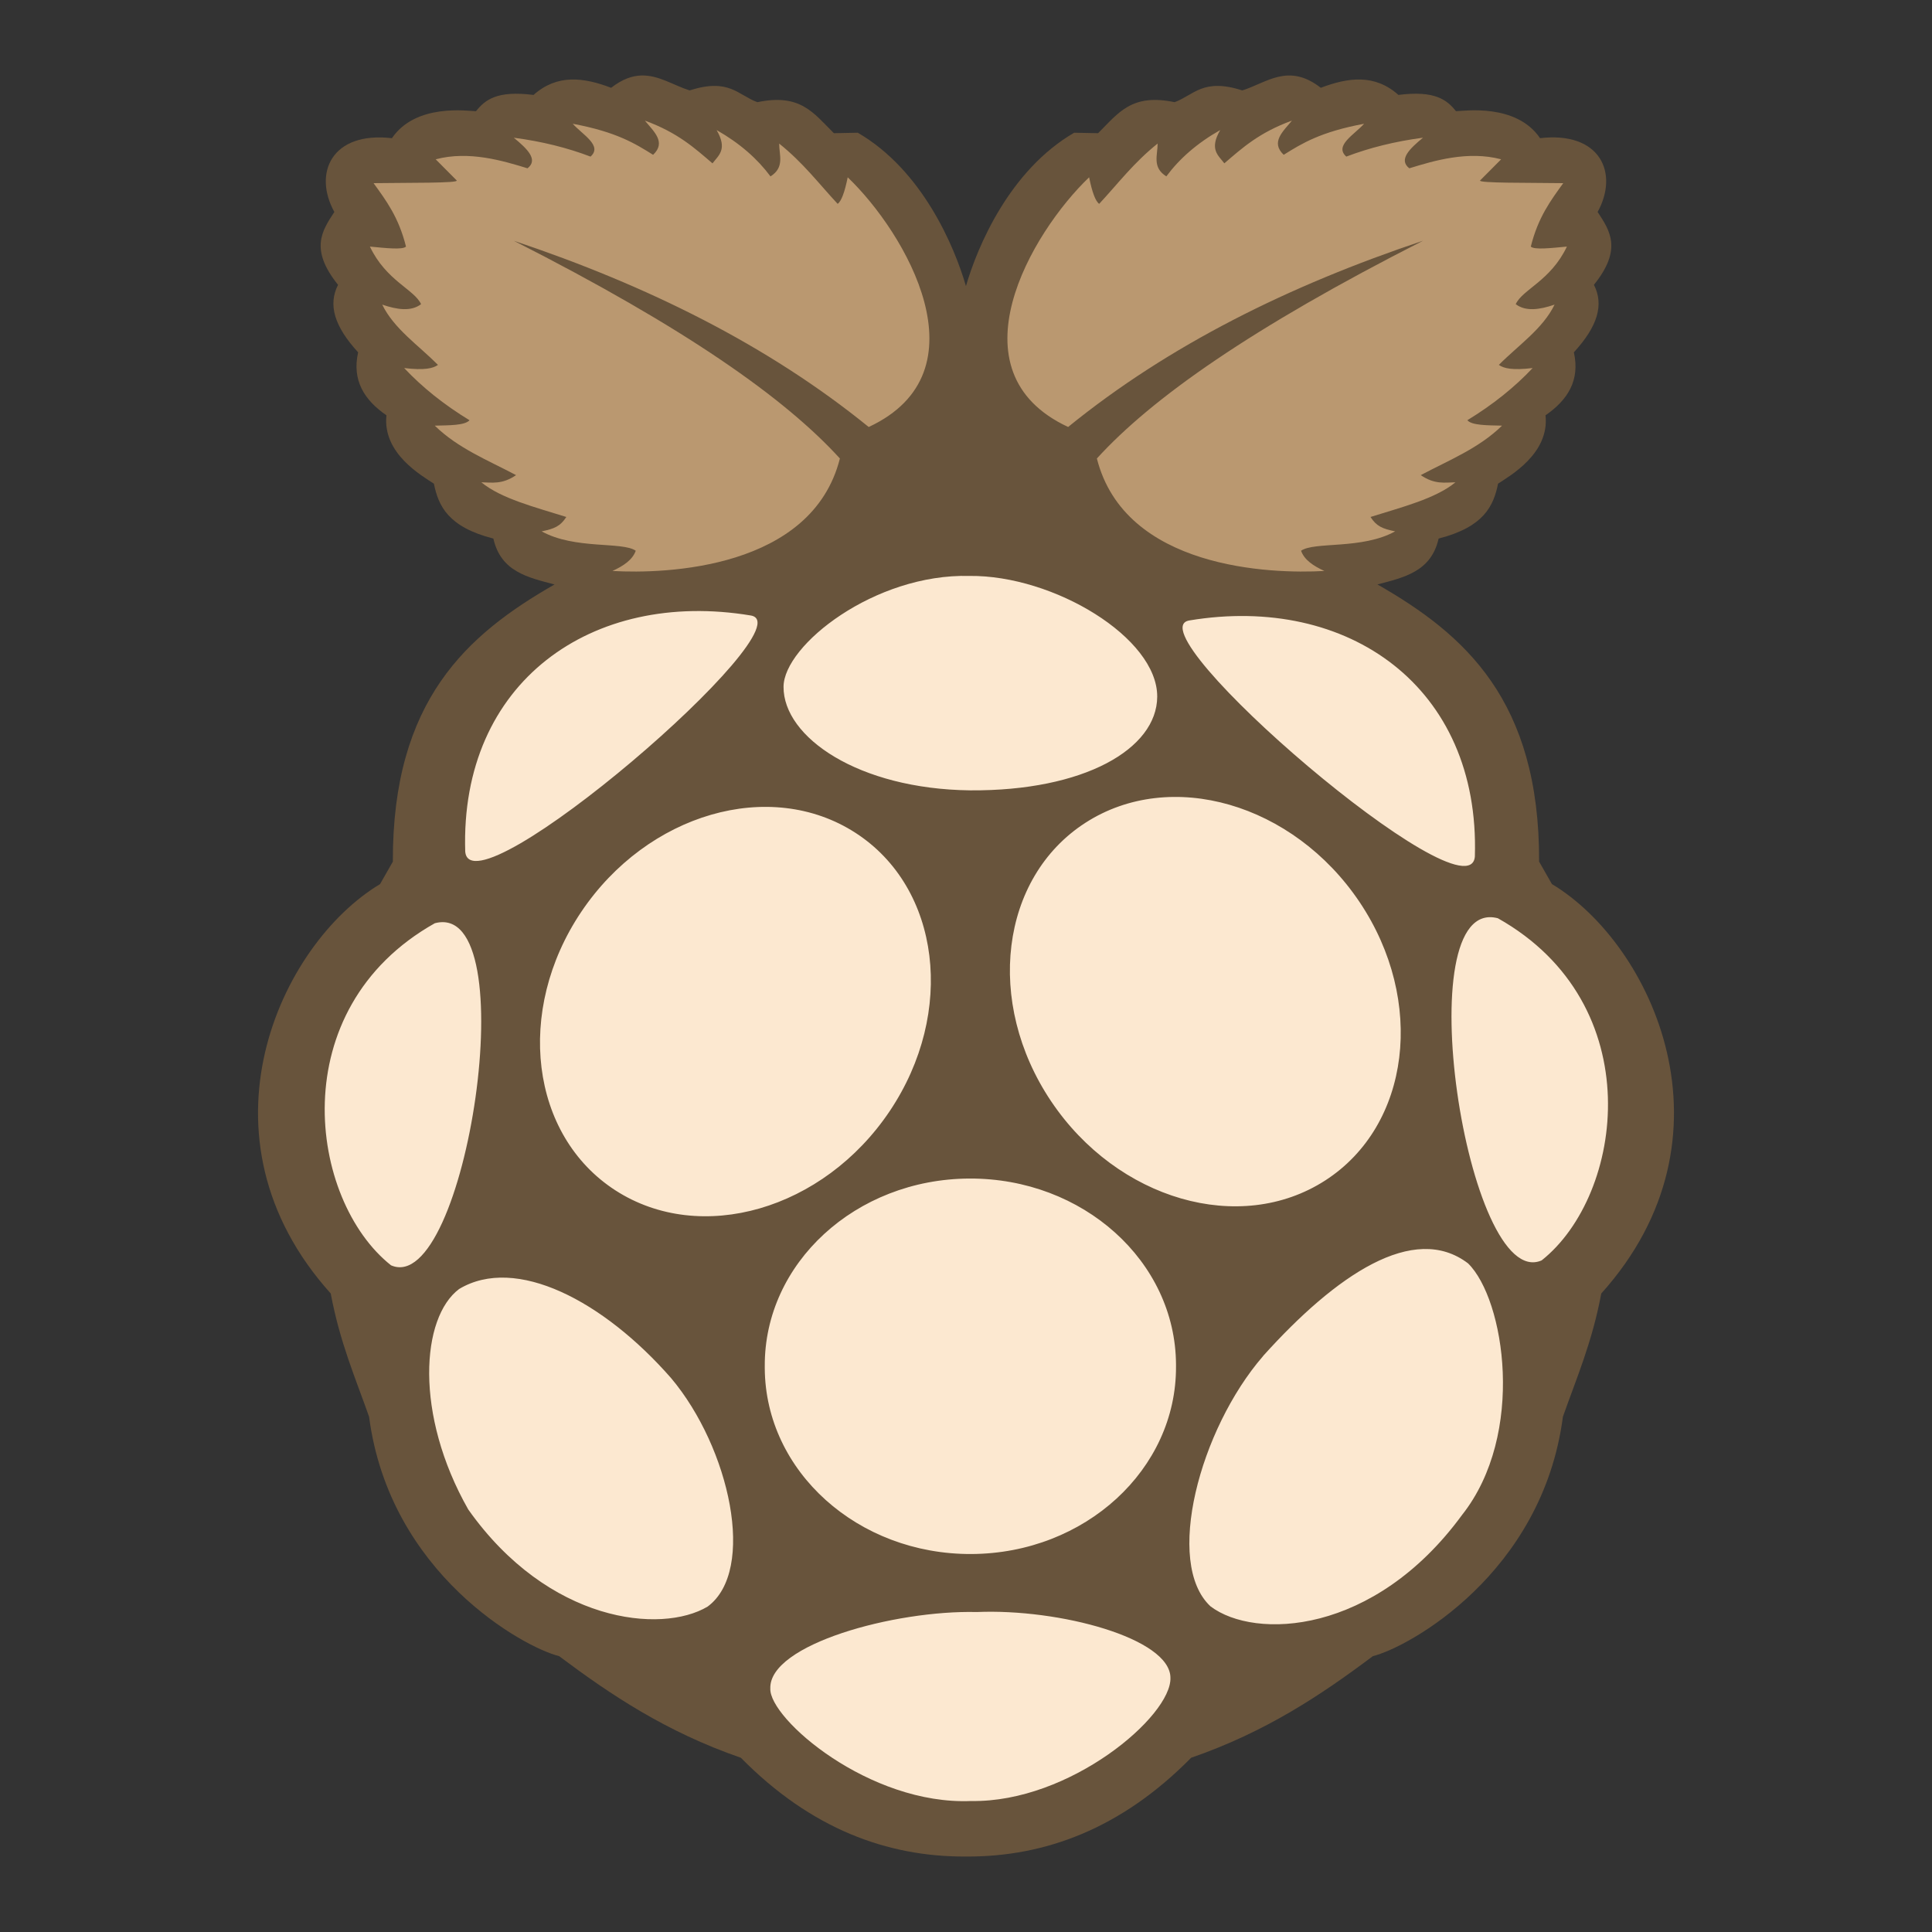 <svg width="70" height="70" viewBox="0 0 70 70" fill="none" xmlns="http://www.w3.org/2000/svg" xmlns:xlink="http://www.w3.org/1999/xlink">
<rect x="0" y="0" width="70" height="70" fill="#333333" stroke="none"/>
<g clip-path="url(#clip0_406_100)">
<path d="M23.236 2.735C22.905 2.745 22.548 2.866 22.143 3.181C21.152 2.804 20.191 2.673 19.331 3.44C18.004 3.27 17.573 3.62 17.246 4.029C16.955 4.023 15.066 3.734 14.2 5.007C12.023 4.753 11.335 6.268 12.114 7.68C11.67 8.358 11.209 9.028 12.248 10.32C11.881 11.04 12.109 11.821 12.976 12.766C12.747 13.778 13.196 14.492 14.002 15.048C13.851 16.433 15.291 17.238 15.721 17.525C15.886 18.331 16.231 19.093 17.876 19.514C18.146 20.717 19.135 20.924 20.092 21.176C16.928 22.988 14.216 25.371 14.234 31.218L13.77 32.033C10.143 34.206 6.879 41.19 11.983 46.866C12.316 48.643 12.875 49.919 13.373 51.332C14.118 57.024 18.977 59.689 20.258 60.005C22.136 61.413 24.136 62.75 26.843 63.687C29.395 66.279 32.159 67.267 34.939 67.266H35.061C37.841 67.267 40.605 66.279 43.157 63.687C45.864 62.751 47.864 61.413 49.742 60.005C51.023 59.689 55.882 57.024 56.627 51.331C57.124 49.919 57.684 48.643 58.017 46.866C63.121 41.19 59.857 34.205 56.229 32.032L55.765 31.218C55.784 25.371 53.071 22.987 49.907 21.175C50.864 20.923 51.853 20.716 52.124 19.513C53.769 19.092 54.113 18.331 54.278 17.524C54.708 17.237 56.148 16.432 55.997 15.047C56.803 14.491 57.253 13.777 57.024 12.765C57.891 11.82 58.118 11.039 57.751 10.319C58.791 9.028 58.329 8.358 57.885 7.68C58.664 6.267 57.977 4.752 55.799 5.006C54.933 3.734 53.045 4.023 52.753 4.028C52.426 3.62 51.995 3.27 50.667 3.439C49.808 2.673 48.847 2.804 47.855 3.181C46.678 2.266 45.899 2.999 45.01 3.276C43.584 2.817 43.258 3.446 42.558 3.702C41.004 3.378 40.532 4.082 39.786 4.826L38.919 4.809C36.575 6.17 35.411 8.941 34.998 10.366C34.585 8.94 33.423 6.169 31.079 4.809L30.213 4.826C29.467 4.082 28.994 3.378 27.44 3.702C26.74 3.446 26.415 2.817 24.988 3.276C24.404 3.094 23.867 2.716 23.235 2.735L23.236 2.735Z" fill="#68543C"/>
<path d="M18.616 8.723C24.835 11.88 28.451 14.436 30.431 16.612C29.418 20.617 24.125 20.799 22.19 20.687C22.587 20.505 22.917 20.287 23.034 19.954C22.549 19.614 20.827 19.918 19.625 19.252C20.087 19.158 20.303 19.066 20.519 18.731C19.383 18.374 18.16 18.067 17.44 17.475C17.829 17.481 18.191 17.561 18.698 17.215C17.681 16.675 16.596 16.247 15.753 15.422C16.278 15.409 16.845 15.416 17.011 15.226C16.079 14.658 15.293 14.026 14.644 13.335C15.38 13.423 15.69 13.348 15.869 13.221C15.164 12.511 14.274 11.912 13.849 11.037C14.396 11.223 14.896 11.294 15.256 11.021C15.017 10.489 13.992 10.176 13.402 8.934C13.978 8.989 14.588 9.058 14.71 8.934C14.443 7.862 13.985 7.26 13.535 6.636C14.766 6.618 16.632 6.641 16.547 6.538L15.786 5.772C16.989 5.453 18.219 5.824 19.113 6.098C19.514 5.786 19.106 5.393 18.616 4.99C19.638 5.124 20.561 5.356 21.396 5.674C21.842 5.278 21.107 4.881 20.751 4.484C22.33 4.78 22.999 5.194 23.663 5.609C24.146 5.154 23.691 4.767 23.366 4.371C24.556 4.805 25.169 5.366 25.815 5.919C26.034 5.628 26.371 5.415 25.964 4.712C26.809 5.193 27.446 5.758 27.916 6.391C28.44 6.063 28.228 5.615 28.231 5.202C29.11 5.906 29.667 6.654 30.35 7.386C30.487 7.288 30.607 6.953 30.714 6.424C32.809 8.427 35.77 13.471 31.475 15.471C27.819 12.502 23.452 10.342 18.614 8.723H18.616ZM51.558 8.723C45.339 11.881 41.723 14.435 39.742 16.612C40.757 20.617 46.049 20.799 47.984 20.687C47.587 20.505 47.257 20.287 47.14 19.954C47.626 19.614 49.347 19.918 50.549 19.252C50.088 19.158 49.871 19.066 49.656 18.731C50.791 18.374 52.014 18.067 52.733 17.475C52.345 17.481 51.983 17.561 51.476 17.215C52.493 16.675 53.578 16.247 54.422 15.422C53.896 15.409 53.329 15.416 53.164 15.226C54.095 14.658 54.88 14.026 55.531 13.335C54.795 13.423 54.484 13.348 54.306 13.221C55.01 12.511 55.901 11.912 56.325 11.037C55.779 11.223 55.279 11.294 54.918 11.021C55.157 10.489 56.182 10.176 56.772 8.934C56.196 8.989 55.587 9.058 55.464 8.934C55.732 7.862 56.19 7.26 56.639 6.636C55.408 6.618 53.543 6.64 53.627 6.538L54.389 5.772C53.186 5.453 51.955 5.823 51.062 6.098C50.661 5.786 51.069 5.392 51.558 4.989C50.537 5.124 49.613 5.356 48.779 5.674C48.332 5.277 49.068 4.881 49.424 4.484C47.845 4.779 47.176 5.194 46.511 5.609C46.029 5.153 46.484 4.767 46.809 4.37C45.618 4.804 45.005 5.365 44.36 5.918C44.141 5.627 43.804 5.414 44.211 4.712C43.365 5.192 42.728 5.757 42.258 6.391C41.735 6.063 41.946 5.614 41.943 5.201C41.065 5.905 40.507 6.654 39.825 7.386C39.688 7.287 39.568 6.952 39.461 6.424C37.365 8.426 34.404 13.471 38.7 15.47C42.354 12.5 46.719 10.341 51.559 8.722L51.558 8.723Z" fill="#BA9870"/>
<path d="M42.609 49.503C42.63 53.24 39.312 56.285 35.198 56.305C31.083 56.325 27.73 53.312 27.709 49.574V49.503C27.687 45.766 31.005 42.72 35.119 42.701C39.234 42.681 42.587 45.694 42.609 49.431V49.503ZM30.992 30.173C34.08 32.164 34.636 36.681 32.236 40.258C29.835 43.836 25.387 45.122 22.299 43.13C19.213 41.138 18.656 36.622 21.056 33.044C23.457 29.466 27.905 28.18 30.992 30.173ZM39.325 29.812C36.238 31.804 35.681 36.32 38.082 39.898C40.482 43.475 44.931 44.762 48.017 42.769C51.104 40.777 51.661 36.262 49.26 32.683C46.859 29.106 42.412 27.82 39.325 29.812ZM15.755 33.45C19.088 32.57 16.88 47.032 14.168 45.845C11.185 43.482 10.225 36.561 15.755 33.45ZM54.271 33.27C50.938 32.39 53.145 46.852 55.857 45.666C58.84 43.302 59.801 36.381 54.271 33.27ZM43.093 22.48C48.844 21.523 53.63 24.889 53.437 31.033C53.248 33.388 40.974 22.831 43.093 22.48ZM27.201 22.3C21.448 21.343 16.663 24.71 16.856 30.853C17.046 33.208 29.32 22.651 27.201 22.3ZM35.125 20.867C31.692 20.78 28.398 23.377 28.389 24.883C28.38 26.714 31.104 28.588 35.149 28.636C39.279 28.665 41.914 27.136 41.928 25.247C41.943 23.106 38.171 20.834 35.125 20.867ZM35.39 58.407C38.383 58.278 42.399 59.357 42.407 60.787C42.457 62.176 38.765 65.314 35.191 65.254C31.491 65.411 27.862 62.268 27.91 61.178C27.855 59.581 32.416 58.334 35.39 58.407ZM24.314 49.93C26.444 52.459 27.415 56.901 25.637 58.211C23.955 59.211 19.87 58.799 16.965 54.69C15.007 51.242 15.259 47.733 16.635 46.703C18.691 45.469 21.869 47.135 24.314 49.93ZM45.768 49.129C43.462 51.788 42.178 56.64 43.86 58.202C45.468 59.416 49.785 59.247 52.974 54.888C55.29 51.961 54.514 47.073 53.191 45.775C51.226 44.278 48.406 46.193 45.767 49.127L45.768 49.129Z" fill="#FCE8D0"/>
</g>
<defs>
<pattern id="pattern0_406_100" patternContentUnits="objectBoundingBox" width="1" height="1">
<use xlink:href="#image0_406_100" transform="matrix(0.001 0 0 0.002 -0.015 0)"/>
</pattern>
<linearGradient id="paint0_linear_406_100" x1="-252" y1="-181" x2="-252" y2="82.888" gradientUnits="userSpaceOnUse">
<stop stop-color="#E1AF00" stop-opacity="0"/>
<stop offset="1" stop-color="#E1AF00"/>
</linearGradient>
<clipPath id="clip0_406_100">
<rect width="1920" height="4068" fill="white" transform="translate(-1272 -2108)"/>
</clipPath>

</defs>
</svg>
